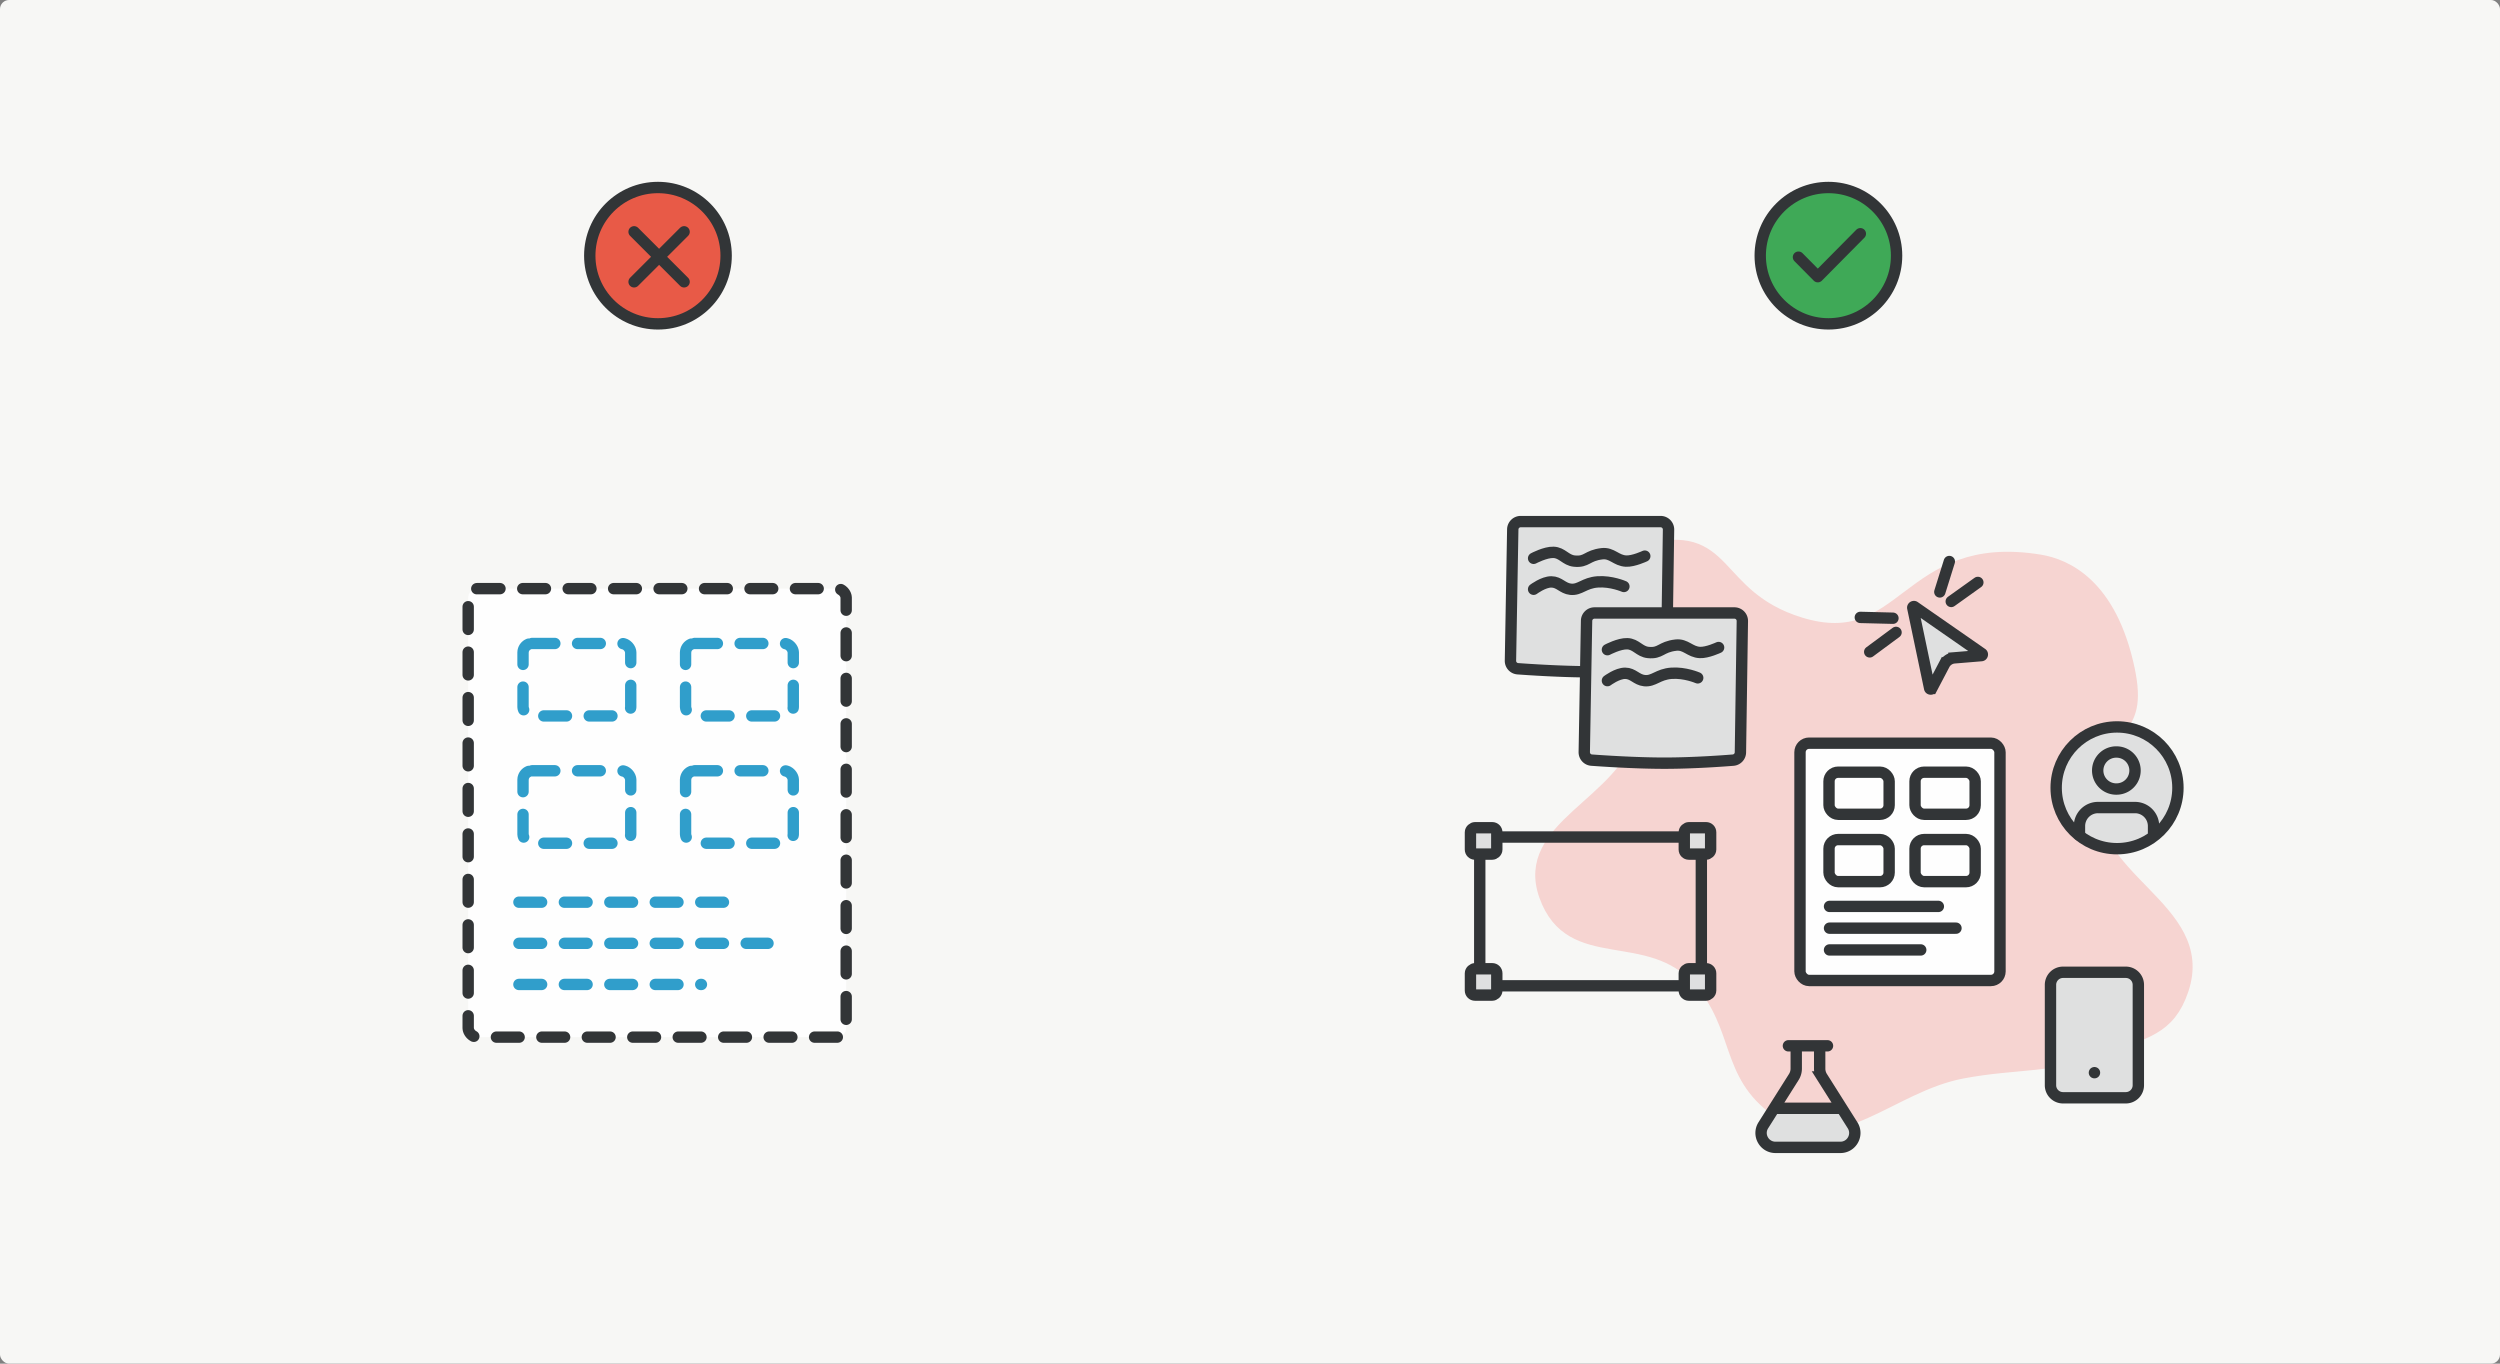 <svg width="1100" height="600" fill="none" xmlns="http://www.w3.org/2000/svg"><rect width="100%" height="100%" fill="#808080" stroke="none"/><rect width="1100" height="600" rx="4" fill="#F7F7F5"/><rect x="206" y="259" width="166.315" height="197.338" rx="4" fill="#FEFEFE" stroke="#323537" stroke-width="5" stroke-linecap="round" stroke-linejoin="round" stroke-dasharray="10 10"/><rect x="230.129" y="283.129" width="47.395" height="31.884" rx="4" stroke="#309ECB" stroke-width="5" stroke-linecap="round" stroke-linejoin="round" stroke-dasharray="10 10"/><rect x="301.653" y="283.129" width="47.395" height="31.884" rx="4" stroke="#309ECB" stroke-width="5" stroke-linecap="round" stroke-linejoin="round" stroke-dasharray="10 10"/><rect x="230.129" y="339.141" width="47.395" height="31.884" rx="4" stroke="#309ECB" stroke-width="5" stroke-linecap="round" stroke-linejoin="round" stroke-dasharray="10 10"/><rect x="301.653" y="339.141" width="47.395" height="31.884" rx="4" stroke="#309ECB" stroke-width="5" stroke-linecap="round" stroke-linejoin="round" stroke-dasharray="10 10"/><path stroke="#309ECB" stroke-width="5" stroke-linecap="round" stroke-linejoin="round" stroke-dasharray="10 10" d="M228.32 396.963L323.281 396.963"/><path stroke="#309ECB" stroke-width="5" stroke-linecap="round" stroke-linejoin="round" stroke-dasharray="10 10" d="M228.32 415.059L337.931 415.059"/><path stroke="#309ECB" stroke-width="5" stroke-linecap="round" stroke-linejoin="round" stroke-dasharray="10 10" d="M228.32 433.156L308.632 433.156"/><path d="M319.5 112.5c0 16.569-13.431 30-30 30-16.569 0-30-13.431-30-30 0-16.569 13.431-30 30-30 16.569 0 30 13.431 30 30z" fill="#E85A47" stroke="#323537" stroke-width="5"/><path d="M279 102l22 22m0-22l-22 22" stroke="#323537" stroke-width="5" stroke-linecap="round"/><circle cx="804.5" cy="112.5" r="30" fill="#3FA957" stroke="#323537" stroke-width="5"/><path d="M818.554 102.838l-18.72 18.909-8.509-8.595" stroke="#323537" stroke-width="5" stroke-linecap="round" stroke-linejoin="round"/><path d="M781.687 488.781c26.646 18.893 49.825-10.723 81.917-16.738 24.265-4.548 39.249-1.964 62.274-10.881 17.522-6.786 28.651-7.833 34.622-25.662 12.328-36.809-44.578-48.582-39.638-87.743 4.012-31.799 22.566-22.219 15.883-53.564-7.941-37.244-27.683-45.824-39.287-47.706-59.348-9.625-59.161 41.878-105.322 27.619-39.286-12.135-30.51-42.684-69.379-31.803-30.023 8.404 8.107 49.788 0 79.927-8.509 31.636-54.065 41.127-43.048 71.977 11.314 31.681 45.571 12.054 67.791 37.293 18.339 20.831 11.554 41.233 34.187 57.281z" fill="#F6D4D1" stroke="#F6D4D1" stroke-width="5" stroke-linejoin="round"/><path d="M935.349 427.802h-27.613a5.522 5.522 0 0 0-5.523 5.522v44.181a5.523 5.523 0 0 0 5.523 5.523h27.613a5.522 5.522 0 0 0 5.522-5.523v-44.181a5.522 5.522 0 0 0-5.522-5.522z" fill="#DFE0E0" stroke="#323537" stroke-width="5" stroke-linecap="round" stroke-linejoin="round"/><path d="M921.542 471.983h.029" stroke="#323537" stroke-width="5" stroke-linecap="round" stroke-linejoin="round"/><path d="M669.117 229.5a3.502 3.502 0 0 0-3.501 3.438l-1.016 57.764c-.032 1.818 1.342 3.409 3.228 3.548 3.854.284 19.022 1.337 31.986 1.337 12.911 0 26.707-1.044 30.293-1.335a3.483 3.483 0 0 0 3.201-3.432l.847-57.769a3.5 3.5 0 0 0-3.5-3.551H669.117z" fill="#DFE0E0" stroke="#323537" stroke-width="5" stroke-linejoin="round"/><path d="M674.785 245.657s5.186-2.758 8.752-2.625c3.888.144 5.318 3.455 9.189 3.85 5.601.572 5.426-2.45 12.165-3.238 4.389-.513 6.176 3.029 10.59 3.238 3.254.155 8.226-2.187 8.226-2.187m-48.922 14.575s4.288-3.238 7.789-3.238c3.523 0 4.986 2.863 8.489 3.238 4.128.442 5.951-2.8 11.903-3.238 5.951-.438 11.552 2.013 11.552 2.013" stroke="#323537" stroke-width="5" stroke-linecap="round"/><path d="M701.593 269.709a3.501 3.501 0 0 0-3.5 3.439l-1.016 57.763c-.032 1.818 1.341 3.409 3.228 3.548 3.853.284 19.022 1.337 31.986 1.337 12.91 0 26.706-1.044 30.292-1.334a3.486 3.486 0 0 0 3.202-3.433l.847-57.769a3.5 3.5 0 0 0-3.5-3.551H701.593z" fill="#DFE0E0" stroke="#323537" stroke-width="5" stroke-linejoin="round"/><path d="M707.262 285.866s5.186-2.758 8.751-2.625c3.889.144 5.319 3.456 9.19 3.851 5.601.571 5.426-2.451 12.165-3.239 4.389-.513 6.175 3.029 10.589 3.239 3.255.154 8.227-2.188 8.227-2.188m-48.922 14.575s4.288-3.238 7.789-3.238c3.523 0 4.986 2.864 8.489 3.238 4.128.442 5.951-2.8 11.902-3.238 5.951-.437 11.552 2.013 11.552 2.013" stroke="#323537" stroke-width="5" stroke-linecap="round"/><path d="M841.628 267.494a.462.462 0 0 1 .019-.298.535.535 0 0 1 .194-.222.534.534 0 0 1 .28-.092.464.464 0 0 1 .282.099l29.613 20.583a.462.462 0 0 1 .196.236.535.535 0 0 1 .002.304.537.537 0 0 1-.154.262.466.466 0 0 1-.288.107l-11.861.982.207 2.491-.207-2.491a5.5 5.5 0 0 0-4.416 2.926l2.214 1.161-2.214-1.161-5.53 10.538a.458.458 0 0 1-.21.224.537.537 0 0 1-.301.039.535.535 0 0 1-.279-.12.462.462 0 0 1-.142-.272l-7.405-35.296z" fill="#DFE0E0" stroke="#323537" stroke-width="5"/><path d="M853.521 260.45l4.184-13.388m.837 17.572l11.714-8.368m-35.997 21.986l-11.588 8.575m10.224-14.809l-14.358-.364" stroke="#323537" stroke-width="5" stroke-linecap="round"/><path d="M810 487h-29l-7 11 1.5 3.5 2 2.5 3.5 1.5h29l3-1.5 2-2.5 1-3.5-1-3-5-8z" fill="#DFE0E0"/><rect x="748.59" y="368.299" width="65.454" height="97.498" rx="2" transform="rotate(90 748.59 368.299)" stroke="#323537" stroke-width="5" stroke-linejoin="round"/><rect x="752.681" y="364.208" width="11.591" height="11.591" rx="2" transform="rotate(90 752.681 364.208)" fill="#DFE0E0" stroke="#323537" stroke-width="5" stroke-linejoin="round"/><rect x="752.681" y="426.252" width="11.591" height="11.591" rx="2" transform="rotate(90 752.681 426.252)" fill="#DFE0E0" stroke="#323537" stroke-width="5" stroke-linejoin="round"/><rect x="658.591" y="364.208" width="11.591" height="11.591" rx="2" transform="rotate(90 658.591 364.208)" fill="#DFE0E0" stroke="#323537" stroke-width="5" stroke-linejoin="round"/><rect x="658.591" y="426.252" width="11.591" height="11.591" rx="2" transform="rotate(90 658.591 426.252)" fill="#DFE0E0" stroke="#323537" stroke-width="5" stroke-linejoin="round"/><circle cx="931.5" cy="346.636" r="26.787" fill="#DFE0E0" stroke="#323537" stroke-width="5"/><path d="M947.56 367.545v-4.074a8.147 8.147 0 0 0-8.148-8.149h-16.297a8.147 8.147 0 0 0-8.148 8.149v4.074m16.297-20.371a8.148 8.148 0 0 0 0-16.296 8.149 8.149 0 1 0 0 16.296z" stroke="#323537" stroke-width="5" stroke-linecap="round" stroke-linejoin="round"/><rect x="792" y="327" width="88" height="104.415" rx="4" fill="#FEFEFE" stroke="#323537" stroke-width="5" stroke-linejoin="round"/><rect x="804.767" y="339.767" width="26.456" height="18.519" rx="4" stroke="#323537" stroke-width="5" stroke-linejoin="round"/><rect x="842.611" y="339.767" width="26.456" height="18.519" rx="4" stroke="#323537" stroke-width="5" stroke-linejoin="round"/><rect x="804.767" y="369.404" width="26.456" height="18.519" rx="4" stroke="#323537" stroke-width="5" stroke-linejoin="round"/><rect x="842.611" y="369.404" width="26.456" height="18.519" rx="4" stroke="#323537" stroke-width="5" stroke-linejoin="round"/><path stroke="#323537" stroke-width="5" stroke-linecap="round" stroke-linejoin="round" d="M804.987 398.821L852.878 398.821"/><path stroke="#323537" stroke-width="5" stroke-linecap="round" stroke-linejoin="round" d="M804.987 408.396L860.63 408.396"/><path stroke="#323537" stroke-width="5" stroke-linecap="round" stroke-linejoin="round" d="M804.987 417.972L845.127 417.972"/><path d="M786.906 460.156h17.188m-23.418 27.5h29.648m-19.98-27.5v10.042c0 1.3-.368 2.573-1.062 3.672l-13.418 21.251c-2.665 4.221.368 9.723 5.358 9.723h28.557c4.989 0 8.022-5.502 5.357-9.723l-13.419-21.251a6.89 6.89 0 0 1-1.061-3.672v-10.042" stroke="#323537" stroke-width="5" stroke-miterlimit="10" stroke-linecap="round"/></svg>